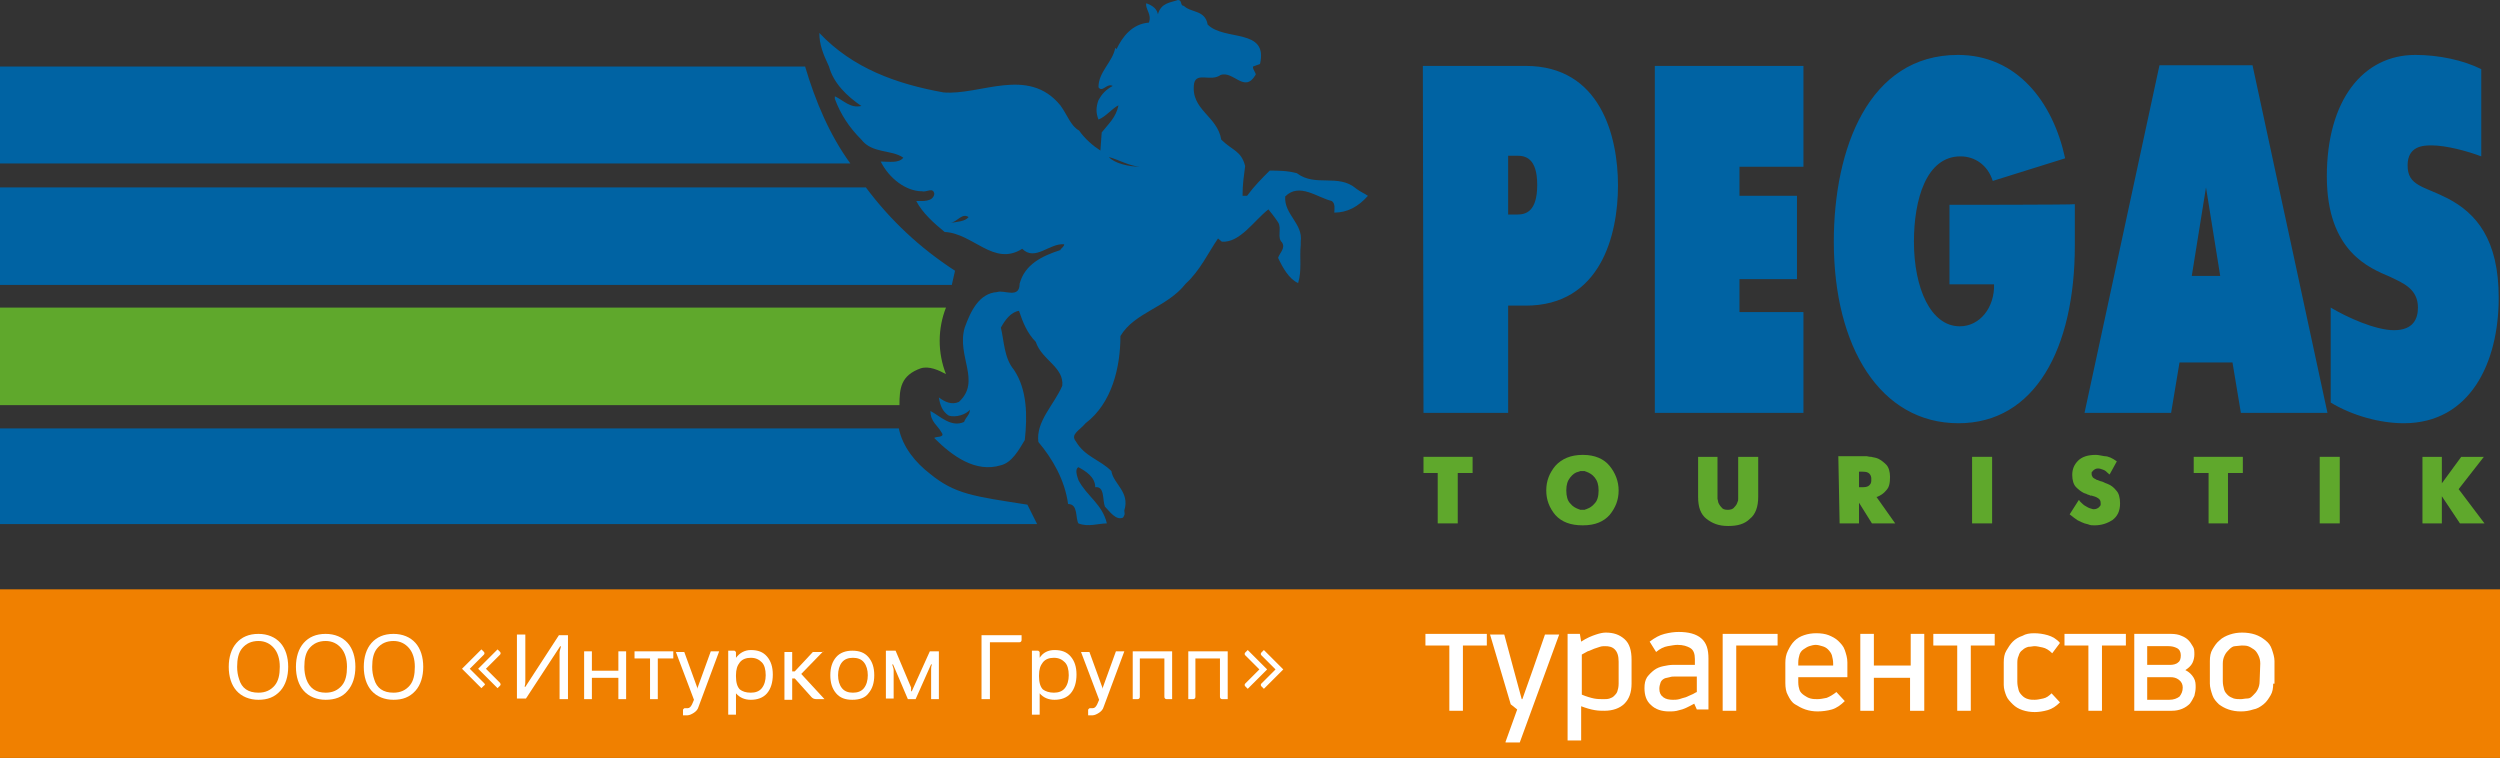<svg xmlns="http://www.w3.org/2000/svg" xmlns:xlink="http://www.w3.org/1999/xlink" id="&#x421;&#x43B;&#x43E;&#x439;_1" x="0px" y="0px" viewBox="0 0 386.9 117.3" style="enable-background:new 0 0 386.9 117.3;" xml:space="preserve"><rect x="0" y="0" width="386.9" height="117.3" fill="#333333" stroke="none"/><style type="text/css">	.st0{fill-rule:evenodd;clip-rule:evenodd;fill:#5FA82C;}	.st1{fill-rule:evenodd;clip-rule:evenodd;fill:#0063A3;}	.st2{fill-rule:evenodd;clip-rule:evenodd;fill:#F08000;}	.st3{fill:#FFFFFF;}</style><polygon class="st0" points="374.9,81 377.7,81 377.9,81 377.9,76.8 380.7,81 384.3,81 384.5,81 380.5,75.7 384.4,70.7 381,70.7  380.9,70.7 377.9,74.8 377.9,70.7 375,70.7 374.9,70.7 "></polygon><polygon class="st0" points="359,81 361.9,81 362.1,81 362.1,70.7 359.2,70.7 359,70.7 "></polygon><polygon class="st0" points="341.8,81 344.7,81 344.8,81 344.8,73.2 347.1,73.2 347.1,70.7 339.7,70.7 339.5,70.7 339.5,73.2  341.8,73.2 "></polygon><path class="st0" d="M327.6,71.4C327.6,71.4,327.6,71.4,327.6,71.4L327.6,71.4c-0.7-0.5-1.3-0.8-1.9-0.8c-0.6-0.1-1-0.2-1.3-0.2 h-0.1c-1.2,0-2.1,0.3-2.7,0.9c-0.6,0.6-0.9,1.3-0.9,2.2c0,0.8,0.2,1.5,0.6,1.9c0.4,0.4,0.8,0.7,1.2,0.9c0.2,0.1,0.4,0.1,0.5,0.2 c0.2,0.1,0.4,0.1,0.5,0.2c0,0,0.1,0,0.1,0c0,0,0.1,0,0.1,0c0.4,0.1,0.7,0.2,1,0.4c0.3,0.2,0.4,0.4,0.4,0.8c0,0.1,0,0.1,0,0.2 c0,0.1,0,0.1-0.1,0.2c-0.1,0.1-0.1,0.2-0.3,0.3c-0.1,0.1-0.4,0.2-0.6,0.2h-0.1c-0.1,0-0.1,0-0.1,0c-0.4-0.1-0.7-0.2-1-0.4 c-0.4-0.2-0.6-0.4-0.9-0.7c-0.1-0.1-0.1-0.1-0.1-0.1c-0.1-0.1-0.1-0.1-0.1-0.2h-0.1l-1.4,2.2c0.5,0.4,0.9,0.7,1.2,0.9 c0.4,0.2,0.8,0.4,1.1,0.5c0.3,0.1,0.5,0.1,0.7,0.2c0.3,0.1,0.5,0.1,0.8,0.1l0.1,0c1,0,1.9-0.3,2.7-0.8c0.8-0.6,1.2-1.4,1.2-2.6 c0-0.9-0.2-1.6-0.6-2c-0.4-0.5-0.8-0.8-1.3-1c-0.3-0.1-0.5-0.2-0.7-0.3c-0.2-0.1-0.4-0.1-0.6-0.2c-0.1,0-0.2-0.1-0.2-0.1 c-0.1,0-0.2,0-0.3-0.1c-0.2-0.1-0.4-0.2-0.5-0.3c-0.1-0.2-0.2-0.3-0.2-0.5c0-0.1,0-0.1,0-0.2c0-0.1,0-0.2,0.1-0.2 c0.1-0.2,0.2-0.2,0.3-0.3c0.1-0.1,0.3-0.2,0.6-0.2c0.3,0,0.5,0.1,0.8,0.2c0.3,0.1,0.5,0.3,0.7,0.5c0.1,0,0.1,0.1,0.1,0.1 c0.1,0.1,0.1,0.1,0.1,0.1h0.1L327.6,71.4z"></path><polygon class="st0" points="305.2,81 308.1,81 308.3,81 308.3,70.7 305.4,70.7 305.2,70.7 "></polygon><path class="st0" d="M284.7,81h2.9h0.1v-3.2l2,3.2h3.5h0.1l-2.9-4.1c0,0,0,0,0,0c0,0,0,0,0.1,0c0.5-0.2,1-0.5,1.4-1 c0.5-0.5,0.6-1.2,0.6-2.1c0-0.8-0.2-1.5-0.6-1.9c-0.4-0.4-0.8-0.7-1.2-0.9c-0.4-0.2-0.8-0.2-1.1-0.3c-0.4,0-0.6-0.1-0.7-0.1h-4.3 h-0.1L284.7,81L284.7,81z M287.7,75.4V73h0.6c0.5,0,0.8,0.1,1,0.3c0.2,0.2,0.3,0.5,0.3,0.7v0.1v0.1v0.1v0.1c0,0.3-0.1,0.5-0.3,0.7 c-0.2,0.2-0.5,0.3-1,0.3L287.7,75.4L287.7,75.4z"></path><path class="st0" d="M262.9,70.7h-0.1v6.2c0,1.6,0.4,2.7,1.3,3.4c0.9,0.7,1.9,1.1,3.3,1.1l0.1,0c1.4,0,2.5-0.3,3.3-1.1 c0.9-0.7,1.3-1.9,1.3-3.4v-6.2h-2.9H269v6.1c0,0.1,0,0.2,0,0.4s0,0.3-0.1,0.5c-0.1,0.3-0.2,0.5-0.5,0.8c-0.2,0.3-0.6,0.4-1,0.4 c-0.5,0-0.8-0.1-1-0.4c-0.2-0.2-0.4-0.5-0.5-0.8c0-0.2-0.1-0.4-0.1-0.5c0-0.2,0-0.3,0-0.4v-6.1C265.8,70.7,262.9,70.7,262.9,70.7z"></path><path class="st0" d="M244.9,81.3l0.1,0c1.9,0,3.2-0.6,4.1-1.6c0.9-1.1,1.4-2.3,1.4-3.8c0-1.4-0.5-2.7-1.4-3.8 c-0.9-1.1-2.3-1.7-4.1-1.7h-0.1c-1.8,0-3.2,0.6-4.2,1.7c-0.9,1.1-1.4,2.3-1.4,3.8c0,1.5,0.5,2.7,1.4,3.8 C241.7,80.8,243.1,81.3,244.9,81.3 M244.9,78.9c-0.1,0-0.2,0-0.3,0c-0.1,0-0.2-0.1-0.3-0.1c-0.5-0.2-0.9-0.4-1.3-0.9 c-0.4-0.4-0.6-1.1-0.6-2c0-0.9,0.2-1.5,0.6-2c0.4-0.5,0.8-0.8,1.3-0.9c0.1,0,0.2-0.1,0.3-0.1c0.1,0,0.2,0,0.3,0c0.1,0,0.2,0,0.3,0 c0.1,0,0.2,0.1,0.3,0.1c0.5,0.2,0.9,0.4,1.3,0.9c0.4,0.5,0.6,1.1,0.6,2c0,0.9-0.2,1.6-0.6,2c-0.4,0.5-0.8,0.7-1.3,0.9 c-0.1,0-0.2,0.1-0.3,0.1C245.1,78.9,245,78.9,244.9,78.9z"></path><polygon class="st0" points="222.5,81 225.4,81 225.6,81 225.6,73.2 227.9,73.2 227.9,70.7 220.4,70.7 220.3,70.7 220.3,73.2  222.5,73.2 "></polygon><path class="st0" d="M146.4,47.6c-1.3,3.3-1.3,7,0,10.3c-1.1-0.6-2.6-1.3-3.9-0.9c-3.1,1.1-3.3,3.1-3.3,5.7H0V47.6H146.4z"></path><path class="st1" d="M176.4,25.8c-1.7,0-3.9-0.5-4.8-1.5C173.1,24.7,174.8,25.7,176.4,25.8 M149.9,33.6c-0.6,0.7-1.7,0.7-2.8,0.9 C148.2,34.3,148.9,32.9,149.9,33.6z M183.2,0.9c-0.6,0-0.2-0.9-0.9-0.9c-1.1,0.4-2.6,0.4-3.1,2.2c-0.2-1.1-1.3-1.5-1.8-1.7 c-0.2,0.9,0.9,1.7,0.4,3c-2.6,0.2-4.1,2.2-5,4.1l-0.2-0.2c-0.4,2.2-2.6,3.7-2.6,6.1c0.6,0.9,1.3-0.7,2.2-0.2 c-1.1,0.6-1.7,1.3-2.2,2.2c-0.4,1.1-0.4,2,0,3c1.1-0.4,2.2-1.8,3.1-2.2c-0.4,1.9-1.5,2.8-2.6,4.2l-0.2,2.8c-1.1-0.7-2.4-1.8-3.3-3.1 c-1.3-0.7-1.8-2.4-2.9-3.9c-5-6.1-12.4-1.5-18.1-2c-7.2-1.3-14-3.7-19.2-9.2c0,1.8,0.6,3.3,1.5,5.2c0.7,2.6,2.8,4.6,5,6.1 c-1.7,0.4-2.8-0.9-4.1-1.5v0.4c0.9,2.4,2.2,4.4,4.1,6.3c1.7,2.2,4.6,1.5,6.5,2.8c-0.7,0.9-2.2,0.6-3.5,0.6c1.3,2.6,3.9,4.6,6.4,4.6 c0.7,0.2,1.7-0.7,1.9,0.4c-0.2,1.3-1.9,1.1-2.8,1.1c0.9,1.8,2.8,3.5,4.4,4.8c4.4,0.2,7.6,5.4,12,2.6c2,2,4.2-0.9,6.5-0.7 c0,0.4-0.6,0.7-0.6,0.9c-2.8,0.9-5.5,2.2-6.3,5.2c0,2.4-2.4,0.9-3.5,1.3c-2.8,0.2-4.1,3-5,5.5c-1.3,4.4,2.6,8.3-0.9,11.5 c-1.1,0.5-2.2,0-3.1-0.7c0.2,1.3,0.6,2.2,1.5,2.8c1.1,0.4,2.8-0.2,3.3-0.9c0,0.8-0.6,1.1-0.9,1.9c-2,0.9-3.7-0.9-5.2-1.7 c0,1.7,1.1,2.2,1.7,3.3c0.7,0.9-1.1,0.6-1.1,0.9c2.8,2.8,6.4,5.4,10.3,4.2c1.7-0.4,2.8-2.4,3.7-3.9c0.4-3.7,0.4-7.8-1.7-10.9 c-1.5-1.8-1.5-4.4-2-6.5c0.6-1.1,1.5-2.4,2.8-2.6c0.6,1.8,1.3,3.5,2.6,4.8c0.9,2.8,4.4,3.9,4.1,6.8c-1.3,3-4.1,5.5-3.7,8.7 c2.2,2.6,4.1,5.9,4.6,9.6c1.6,0,1.1,2.2,1.6,3c1.5,0.6,3.1,0,4.4,0c-0.7-3-3.1-4.2-4.4-6.7c-0.2-0.6-0.6-1.7,0-2 c1.1,0.6,2.6,1.5,2.6,3.1c1.5-0.2,1.1,2,1.5,3c0.7,0.7,1.7,2.2,2.8,1.7c0.4-0.6,0.2-0.7,0.2-1.1c0.9-2.9-1.7-4.1-2-6.1 c-1.8-1.8-4.1-2.2-5.5-4.6c-0.9-1.1,0.6-1.7,1.5-2.8c4.1-3.1,5.4-8.7,5.4-13.5c2.2-3.7,7.2-4.4,10.1-8.1c2.2-2,3.5-4.8,5-7l0.6,0.5 c2.8,0.2,5-3.3,7.2-5c0.4,0.5,0.9,1.1,1.5,2s-0.2,2.4,0.6,3.1c0.6,0.9-0.4,1.7-0.6,2.4c0.7,1.5,1.7,3.3,3.1,3.9 c0.6-2,0.2-3.9,0.4-5.9v-0.5c0.4-2.8-2.6-4.2-2.4-7c2.2-2.2,5,0.2,7.2,0.7c0.6,0.4,0.4,1.3,0.4,1.8c2,0,3.7-0.9,5.2-2.6 c-0.6-0.4-1.3-0.7-1.8-1.1c-2.8-2.4-6.3-0.2-9.2-2.4c-1.5-0.4-2.9-0.4-4.2-0.4c-1.3,1.3-2.4,2.4-3.5,3.9h-0.7c0-1.9,0.2-3,0.4-4.6 c-0.6-2.4-2-2.4-3.7-4.1c-0.6-3.7-4.8-4.6-4.2-8.7c0.4-1.8,2.6-0.2,4.1-1.3c2-0.7,3.7,2.9,5.4,0c0.2-0.2-0.4-0.7-0.4-1.3l1.1-0.4 c1.3-5.6-5.5-3.5-8.1-6.1C186.5,1.5,184.3,2,183.2,0.9z M131.6,25.3H0v-15h124.6C126.2,15.7,128.4,20.9,131.6,25.3z M147.8,41.9 c-5.4-3.5-10-7.8-13.8-12.9H0v15.1h147.3L147.8,41.9z M160.5,81.1H0V66.3h139.1c0.6,2.9,2.6,5.3,4.8,7c3.9,3.2,6.8,3.5,15.1,4.8 L160.5,81.1z"></path><path class="st1" d="M220.3,63.9h13.1V47.3h2.7c11.6,0,14.3-10.9,14.3-18.6c0-7.6-2.7-18.5-14.3-18.5h-15.9L220.3,63.9L220.3,63.9z  M233.4,24.1h1.4c1.2,0,3.1,0.3,3.1,4.5c0,4.2-1.8,4.6-3.1,4.6h-1.4V24.1z M256.1,63.9h23V48.3h-9.9v-5.1h8.9V30.3h-8.9v-4.5h9.9 V10.2h-23V63.9z M301.7,31.7V44h6.9c0.1,3.6-2.2,6.5-5.3,6.5c-4.5,0-7.1-5.9-7.1-13.1c0-6.5,1.9-13.2,7.2-13.2c2.2,0,4.2,1.3,5,3.8 l11.2-3.5c-1.9-8.8-7.5-16-16.6-16c-13.8,0-19.2,14.5-19.2,28.9c0,16.3,7.2,28.1,19.3,28.1c11.8,0,18-11.5,18-27.5v-6.4 C321.1,31.7,301.7,31.7,301.7,31.7z M322.6,63.9H336l1.3-7.8h8.2l1.3,7.8h13.4l-11.6-53.8h-14.4L322.6,63.9z M339.2,42.7l2.2-13.7 l2.2,13.7H339.2z M384,10.7v13.5c-2.1-0.8-5.4-1.7-7.7-1.7c-1.3,0-3.7,0.1-3.7,3.1c0,3.2,2.5,3.2,6.2,5.1c4.4,2.3,7.9,6.3,7.9,15.4 c0,10-4.4,19.4-14.7,19.4c-3.7,0-8-1.2-11.3-3.2V47.6c2.5,1.5,6.9,3.5,9.8,3.5c3,0,3.7-1.8,3.7-3.5c0-2.9-2.3-3.8-4.4-4.8 c-3-1.3-9.7-3.8-9.7-15.5c0-11.8,5.6-18.8,13.7-18.8C377.4,8.5,381.2,9.3,384,10.7z"></path><rect y="91.2" class="st2" width="386.9" height="26.1"></rect><g>	<path class="st3" d="M226.4,99.9V110h-2.1V99.9h-3.7v-1.8h9.5v1.8H226.4z"></path>	<path class="st3" d="M233,114.8l1.8-5l-1-0.8l-3.2-10.8h2.2l1.4,5.2l1.3,4.8h0.1l1.7-4.8l1.8-5.2h2.2l-6.1,16.7H233z"></path>	<path class="st3" d="M244.5,98.1l0.2,1.2c0.9-0.6,1.7-0.9,2.3-1.1c0.6-0.2,1.1-0.3,1.5-0.3c1.2,0,2.1,0.3,2.9,1s1.1,1.8,1.1,3.2  v3.7c0,1.4-0.4,2.4-1.1,3.1c-0.7,0.7-1.8,1.1-3.1,1.1c-0.4,0-0.9,0-1.5-0.1s-1.3-0.3-2.1-0.6v5.3h-2.1V98.1H244.5z M244.8,107.5  c0.7,0.3,1.4,0.5,1.9,0.6s1,0.1,1.5,0.1c0.3,0,0.6,0,0.9-0.1s0.5-0.2,0.7-0.4c0.2-0.2,0.4-0.4,0.5-0.7c0.1-0.3,0.2-0.7,0.2-1.2  v-3.4c0-0.9-0.2-1.5-0.6-1.9s-0.9-0.5-1.5-0.5c-0.2,0-0.5,0-0.8,0.1s-0.6,0.2-0.9,0.3c-0.3,0.1-0.6,0.3-1,0.4  c-0.3,0.2-0.6,0.3-0.9,0.5L244.8,107.5L244.8,107.5z"></path>	<path class="st3" d="M262.2,108.9c-0.9,0.5-1.7,0.9-2.3,1c-0.6,0.2-1.1,0.2-1.6,0.2c-1.1,0-2.1-0.3-2.8-1c-0.7-0.6-1-1.5-1-2.6  c0-0.7,0.1-1.2,0.4-1.7c0.3-0.4,0.7-0.8,1.1-1.1c0.4-0.3,0.9-0.5,1.4-0.6s1-0.2,1.4-0.2h3.5v-0.9c0-0.8-0.2-1.4-0.7-1.7  c-0.5-0.3-1.1-0.5-2-0.5c-0.4,0-0.9,0.1-1.5,0.2c-0.6,0.1-1.2,0.4-1.8,0.9l-1-1.6c0.8-0.6,1.5-1,2.3-1.2s1.5-0.3,2.2-0.3  c1.5,0,2.7,0.3,3.5,1c0.8,0.7,1.1,1.7,1.1,3.1v7.9h-1.8L262.2,108.9L262.2,108.9z M262.3,104.7h-3.1c-0.3,0-0.5,0-0.8,0.1  s-0.6,0.1-0.8,0.2s-0.5,0.3-0.6,0.6s-0.2,0.6-0.2,1c0,0.6,0.2,1,0.6,1.3c0.4,0.3,0.9,0.4,1.5,0.4c0.3,0,0.6,0,1-0.1  c0.3-0.1,0.6-0.2,1-0.3c0.3-0.1,0.6-0.3,0.9-0.4s0.5-0.3,0.8-0.4V104.7z"></path>	<path class="st3" d="M268.7,99.9V110h-2.1V98.1h8.5v1.8L268.7,99.9L268.7,99.9z"></path>	<path class="st3" d="M278.3,104.8v0.8c0,0.5,0.1,0.9,0.2,1.2s0.4,0.6,0.7,0.8s0.6,0.4,1,0.5s0.7,0.1,1.1,0.1c0.4,0,0.9-0.1,1.4-0.2  c0.5-0.2,1-0.5,1.5-0.9l1.3,1.4c-0.6,0.6-1.3,1.1-2,1.3c-0.7,0.2-1.5,0.3-2.2,0.3c-0.7,0-1.3-0.1-1.9-0.3c-0.6-0.2-1.1-0.5-1.6-0.8  s-0.8-0.8-1.1-1.4c-0.3-0.5-0.4-1.2-0.4-1.9v-3.1c0-0.7,0.1-1.3,0.4-1.9s0.6-1.1,1-1.5c0.4-0.4,0.9-0.7,1.5-0.9  c0.6-0.2,1.2-0.3,1.9-0.3s1.4,0.1,1.9,0.3s1.1,0.5,1.5,0.9s0.8,0.8,1,1.4s0.4,1.2,0.4,1.9v2.3L278.3,104.8L278.3,104.8z   M283.7,102.7c0-0.5-0.1-0.9-0.2-1.3c-0.1-0.3-0.3-0.6-0.6-0.9c-0.2-0.2-0.5-0.4-0.9-0.5c-0.3-0.1-0.7-0.2-1-0.2s-0.7,0.1-1,0.2  s-0.6,0.3-0.9,0.5c-0.3,0.2-0.5,0.5-0.6,0.8s-0.2,0.8-0.2,1.2v0.5h5.4L283.7,102.7L283.7,102.7z"></path>	<path class="st3" d="M295.6,110v-5.1H290v5.1h-2.1V98.1h2.1v4.9h5.7v-4.9h2.1V110C297.7,110,295.6,110,295.6,110z"></path>	<path class="st3" d="M305,99.9V110h-2.1V99.9h-3.7v-1.8h9.5v1.8H305z"></path>	<path class="st3" d="M314.8,98c0.7,0,1.4,0.1,2.1,0.3s1.4,0.6,1.9,1.2l-1.2,1.6c-0.5-0.5-1-0.8-1.5-0.9s-0.9-0.2-1.2-0.2  c-0.3,0-0.6,0.1-1,0.1c-0.3,0.1-0.6,0.2-0.9,0.5c-0.3,0.2-0.5,0.5-0.6,0.9c-0.2,0.4-0.2,0.8-0.2,1.3v2.7c0,0.5,0.1,0.9,0.2,1.3  s0.4,0.7,0.6,0.9s0.5,0.4,0.9,0.5c0.3,0.1,0.7,0.1,1,0.1c0.4,0,0.8-0.1,1.3-0.2c0.5-0.1,0.9-0.4,1.3-0.8l1.3,1.4  c-0.6,0.6-1.2,1-1.9,1.2s-1.4,0.3-2,0.3c-0.7,0-1.3-0.1-1.9-0.3c-0.6-0.2-1.1-0.5-1.5-0.9s-0.8-0.8-1-1.3c-0.2-0.5-0.4-1.1-0.4-1.7  v-3.5c0-0.7,0.1-1.3,0.4-1.8s0.6-1,1-1.4s0.9-0.7,1.5-0.9C313.5,98.1,314.1,98,314.8,98z"></path>	<path class="st3" d="M325.3,99.9V110h-2.1V99.9h-3.7v-1.8h9.5v1.8H325.3z"></path>	<path class="st3" d="M339.8,106.4c0,0.4-0.1,0.9-0.2,1.3c-0.2,0.4-0.4,0.8-0.7,1.2c-0.3,0.3-0.7,0.6-1.2,0.8s-1,0.3-1.6,0.3h-5.8  V98.1h5.7c0.6,0,1.2,0.1,1.6,0.3c0.5,0.2,0.8,0.4,1.1,0.7s0.5,0.7,0.7,1s0.2,0.8,0.2,1.2c0,0.4-0.1,0.9-0.3,1.3  c-0.2,0.4-0.6,0.8-1.1,1.1c0.6,0.3,1,0.7,1.3,1.2S339.8,105.9,339.8,106.4z M337.5,101.4c0-0.5-0.2-0.9-0.6-1.1  c-0.4-0.2-0.8-0.3-1.3-0.3h-3.3v2.9h3.5c0.5,0,1-0.1,1.3-0.4C337.4,102.3,337.5,101.9,337.5,101.4z M337.8,106.4  c0-0.5-0.2-0.9-0.6-1.2c-0.4-0.3-0.8-0.4-1.3-0.4h-3.6v3.5h3.4c0.7,0,1.2-0.2,1.6-0.5C337.6,107.4,337.8,107,337.8,106.4z"></path>	<path class="st3" d="M351.8,105.8c0,0.7-0.1,1.3-0.4,1.8s-0.6,1-1.1,1.4s-1,0.7-1.6,0.8c-0.6,0.2-1.2,0.3-1.9,0.3  c-0.7,0-1.3-0.1-1.9-0.3c-0.6-0.2-1.1-0.5-1.5-0.8c-0.4-0.4-0.8-0.8-1-1.4s-0.4-1.2-0.4-1.8v-3.5c0-0.7,0.1-1.3,0.4-1.8  c0.3-0.5,0.6-1,1.1-1.4c0.4-0.4,1-0.7,1.6-0.9s1.2-0.3,1.9-0.3c0.7,0,1.4,0.1,2,0.3s1.1,0.5,1.6,0.9s0.8,0.8,1,1.4s0.4,1.2,0.4,1.8  V105.8z M349.8,102.7c0-0.5-0.1-0.9-0.3-1.3c-0.2-0.4-0.4-0.7-0.7-0.9s-0.6-0.4-0.9-0.5s-0.7-0.1-1-0.1c-0.3,0-0.7,0.1-1,0.1  s-0.6,0.2-0.9,0.5s-0.5,0.5-0.7,0.9c-0.2,0.4-0.3,0.8-0.3,1.3v2.7c0,0.5,0.1,0.9,0.2,1.3c0.1,0.4,0.4,0.7,0.6,0.9s0.6,0.4,0.9,0.5  c0.4,0.1,0.7,0.1,1.1,0.1c0.3,0,0.6-0.1,1-0.1s0.6-0.2,0.9-0.5s0.5-0.5,0.7-0.9c0.2-0.4,0.3-0.8,0.3-1.3L349.8,102.7L349.8,102.7z"></path></g><g>	<path class="st3" d="M40,108.3c-1.4,0-2.6-0.5-3.4-1.4c-0.8-0.9-1.2-2.2-1.2-3.7c0-1.5,0.4-2.8,1.2-3.7c0.8-0.9,1.9-1.4,3.4-1.4  c1.4,0,2.6,0.5,3.4,1.4c0.8,0.9,1.2,2.2,1.2,3.7c0,1.5-0.4,2.8-1.2,3.7C42.5,107.9,41.4,108.3,40,108.3z M40,107.2  c1.1,0,1.9-0.4,2.5-1.1c0.6-0.7,0.8-1.7,0.8-2.9c0-1.2-0.3-2.2-0.9-2.9c-0.6-0.7-1.4-1.1-2.4-1.1c-1.1,0-1.9,0.4-2.5,1.1  c-0.6,0.7-0.8,1.7-0.8,2.9c0,0.7,0.1,1.3,0.3,1.9C37.4,106.5,38.4,107.2,40,107.2z"></path>	<path class="st3" d="M50.4,108.3c-1.4,0-2.6-0.5-3.4-1.4c-0.8-0.9-1.2-2.2-1.2-3.7c0-1.5,0.4-2.8,1.2-3.7c0.8-0.9,1.9-1.4,3.4-1.4  c1.4,0,2.6,0.5,3.4,1.4c0.8,0.9,1.2,2.2,1.2,3.7c0,1.5-0.4,2.8-1.2,3.7C53,107.9,51.8,108.3,50.4,108.3z M50.4,107.2  c1.1,0,1.9-0.4,2.5-1.1c0.6-0.7,0.8-1.7,0.8-2.9c0-1.2-0.3-2.2-0.9-2.9c-0.6-0.7-1.4-1.1-2.4-1.1c-1.1,0-1.9,0.4-2.5,1.1  c-0.6,0.7-0.8,1.7-0.8,2.9c0,0.7,0.1,1.3,0.3,1.9C47.9,106.5,48.9,107.2,50.4,107.2z"></path>	<path class="st3" d="M60.9,108.3c-1.4,0-2.6-0.5-3.4-1.4c-0.8-0.9-1.2-2.2-1.2-3.7c0-1.5,0.4-2.8,1.2-3.7c0.8-0.9,1.9-1.4,3.4-1.4  c1.4,0,2.6,0.5,3.4,1.4c0.8,0.9,1.2,2.2,1.2,3.7c0,1.5-0.4,2.8-1.2,3.7C63.4,107.9,62.3,108.3,60.9,108.3z M60.9,107.2  c1.1,0,1.9-0.4,2.5-1.1c0.6-0.7,0.8-1.7,0.8-2.9c0-1.2-0.3-2.2-0.9-2.9c-0.6-0.7-1.4-1.1-2.4-1.1c-1.1,0-1.9,0.4-2.5,1.1  c-0.6,0.7-0.8,1.7-0.8,2.9c0,0.7,0.1,1.3,0.3,1.9C58.3,106.5,59.3,107.2,60.9,107.2z"></path>	<path class="st3" d="M74.9,106.1l-0.4,0.4l-3-3l3-3l0.4,0.4c0.1,0.1,0.1,0.3,0,0.4l-2.2,2.2l2.2,2.2  C75.1,105.9,75.1,106,74.9,106.1z M77.4,106.1l-0.4,0.4l-3-3l3-3l0.4,0.4c0.1,0.1,0.1,0.3,0,0.4l-2.2,2.2l2.2,2.2  C77.5,105.9,77.5,106,77.4,106.1z"></path>	<path class="st3" d="M86.5,98.3h1.4v9.9h-1.3V101c0-0.2,0.1-0.5,0.2-0.9c0,0,0-0.1-0.1-0.1l-5.3,8.1h-1.4v-9.9h1.3v7.1  c0,0.3,0,0.6-0.1,0.9c0,0.1,0,0.1,0.1,0.1L86.5,98.3z"></path>	<path class="st3" d="M95.7,103.8v-3h1.2v7.4h-1.2v-3.3h-4.1v3.3h-1.2v-7.4h1.2v3H95.7z"></path>	<path class="st3" d="M98.2,100.8h6v1.1h-2.4v6.3h-1.2v-6.3h-2.4V100.8z"></path>	<path class="st3" d="M107.9,106.6l2.1-5.8h1.3l-3.2,8.6c-0.1,0.4-0.4,0.7-0.7,0.9c-0.3,0.2-0.7,0.4-1,0.4h-0.7v-0.8  c0-0.1,0-0.1,0.1-0.2c0.1-0.1,0.1-0.1,0.2-0.1h0.4c0.3,0,0.5-0.2,0.7-0.6l0.3-0.7l-2.8-7.4h1.3l2,5.5c0,0.1,0,0.1,0,0.1  L107.9,106.6C107.9,106.6,107.9,106.6,107.9,106.6z"></path>	<path class="st3" d="M116.2,100.6c1.1,0,1.9,0.3,2.5,1s0.9,1.6,0.9,2.8c0,1.2-0.3,2.2-0.9,2.9c-0.6,0.7-1.5,1-2.5,1  c-0.9,0-1.7-0.3-2.3-1v3.3h-1.2v-9.9h0.9c0.1,0,0.1,0,0.2,0.1c0.1,0.1,0.1,0.1,0.1,0.2v0.8C114.5,101,115.3,100.6,116.2,100.6z   M116.2,107.2c0.7,0,1.3-0.2,1.7-0.7c0.4-0.5,0.6-1.2,0.6-2c0-0.9-0.2-1.6-0.6-2s-0.9-0.7-1.7-0.7c-0.7,0-1.3,0.2-1.7,0.7  c-0.4,0.5-0.6,1.1-0.6,2v0.2c0,0.9,0.2,1.6,0.6,2C114.9,107,115.4,107.2,116.2,107.2z"></path>	<path class="st3" d="M127.4,100.8l-3.4,3.5l3.6,3.9h-1.2c-0.4,0-0.6-0.1-0.8-0.3l-2.6-2.9h-0.4v3.3h-1.2v-7.4h1.2v3h0.4l2.8-3  H127.4z"></path>	<path class="st3" d="M131.9,108.3c-1.1,0-1.9-0.3-2.5-1c-0.6-0.7-0.9-1.6-0.9-2.8c0-1.2,0.3-2.1,0.9-2.8c0.6-0.7,1.5-1,2.5-1  c1.1,0,1.9,0.3,2.5,1c0.6,0.7,0.9,1.6,0.9,2.8c0,1.2-0.3,2.1-0.9,2.8C133.9,108,133,108.3,131.9,108.3z M130.3,106.5  c0.4,0.5,1,0.7,1.7,0.7c0.7,0,1.3-0.2,1.7-0.7c0.4-0.5,0.6-1.2,0.6-2s-0.2-1.5-0.6-2c-0.4-0.5-1-0.7-1.7-0.7  c-0.7,0-1.3,0.2-1.7,0.7c-0.4,0.5-0.6,1.2-0.6,2S129.9,106,130.3,106.5z"></path>	<path class="st3" d="M143.9,100.8h1.4v7.4h-1.2v-4.5c0-0.3,0-0.5,0.1-0.8c0,0,0-0.1-0.1-0.1l-2.4,5.4h-1.2l-2.3-5.4  c0,0-0.1,0-0.1,0.1c0.1,0.3,0.2,0.6,0.2,0.8v4.4h-1.2v-7.4h1.5l2.4,5.7c0,0.1,0,0.1,0,0.2v0.3c0,0,0,0.1,0.1,0.1L143.9,100.8z"></path>	<path class="st3" d="M151.9,98.3h6.2V99c0,0.1,0,0.2-0.1,0.3s-0.2,0.1-0.3,0.1h-4.5v8.8h-1.3V98.3z"></path>	<path class="st3" d="M163.2,100.6c1.1,0,1.9,0.3,2.5,1s0.9,1.6,0.9,2.8c0,1.2-0.3,2.2-0.9,2.9c-0.6,0.7-1.5,1-2.5,1  c-0.9,0-1.7-0.3-2.3-1v3.3h-1.2v-9.9h0.9c0.1,0,0.1,0,0.2,0.1c0.1,0.1,0.1,0.1,0.1,0.2v0.8C161.4,101,162.2,100.6,163.2,100.6z   M163.1,107.2c0.7,0,1.3-0.2,1.7-0.7c0.4-0.5,0.6-1.2,0.6-2c0-0.9-0.2-1.6-0.6-2s-0.9-0.7-1.7-0.7c-0.7,0-1.3,0.2-1.7,0.7  c-0.4,0.5-0.6,1.1-0.6,2v0.2c0,0.9,0.2,1.6,0.6,2C161.8,107,162.4,107.2,163.1,107.2z"></path>	<path class="st3" d="M170.6,106.6l2.1-5.8h1.3l-3.2,8.6c-0.1,0.4-0.4,0.7-0.7,0.9c-0.3,0.2-0.7,0.4-1,0.4h-0.7v-0.8  c0-0.1,0-0.1,0.1-0.2c0.1-0.1,0.1-0.1,0.2-0.1h0.4c0.3,0,0.5-0.2,0.7-0.6l0.3-0.7l-2.8-7.4h1.3l2,5.5c0,0.1,0,0.1,0,0.1  L170.6,106.6C170.5,106.6,170.5,106.6,170.6,106.6z"></path>	<path class="st3" d="M175.3,108.2v-7.4h6.1v7.4h-0.8c-0.1,0-0.2,0-0.3-0.1c-0.1-0.1-0.1-0.2-0.1-0.3v-5.9h-3.8v5.9  c0,0.1,0,0.2-0.1,0.3c-0.1,0.1-0.2,0.1-0.3,0.1H175.3z"></path>	<path class="st3" d="M183.9,108.2v-7.4h6.1v7.4h-0.8c-0.1,0-0.2,0-0.3-0.1c-0.1-0.1-0.1-0.2-0.1-0.3v-5.9h-3.8v5.9  c0,0.1,0,0.2-0.1,0.3c-0.1,0.1-0.2,0.1-0.3,0.1H183.9z"></path>	<path class="st3" d="M196.1,103.6l-3,3l-0.4-0.4c-0.1-0.1-0.1-0.3,0-0.4l2.2-2.2l-2.2-2.2c-0.1-0.1-0.1-0.3,0-0.4l0.4-0.4  L196.1,103.6z M198.6,103.6l-3,3l-0.4-0.4c-0.1-0.1-0.1-0.3,0-0.4l2.2-2.2l-2.2-2.2c-0.1-0.1-0.1-0.3,0-0.4l0.4-0.4L198.6,103.6z"></path></g></svg>
